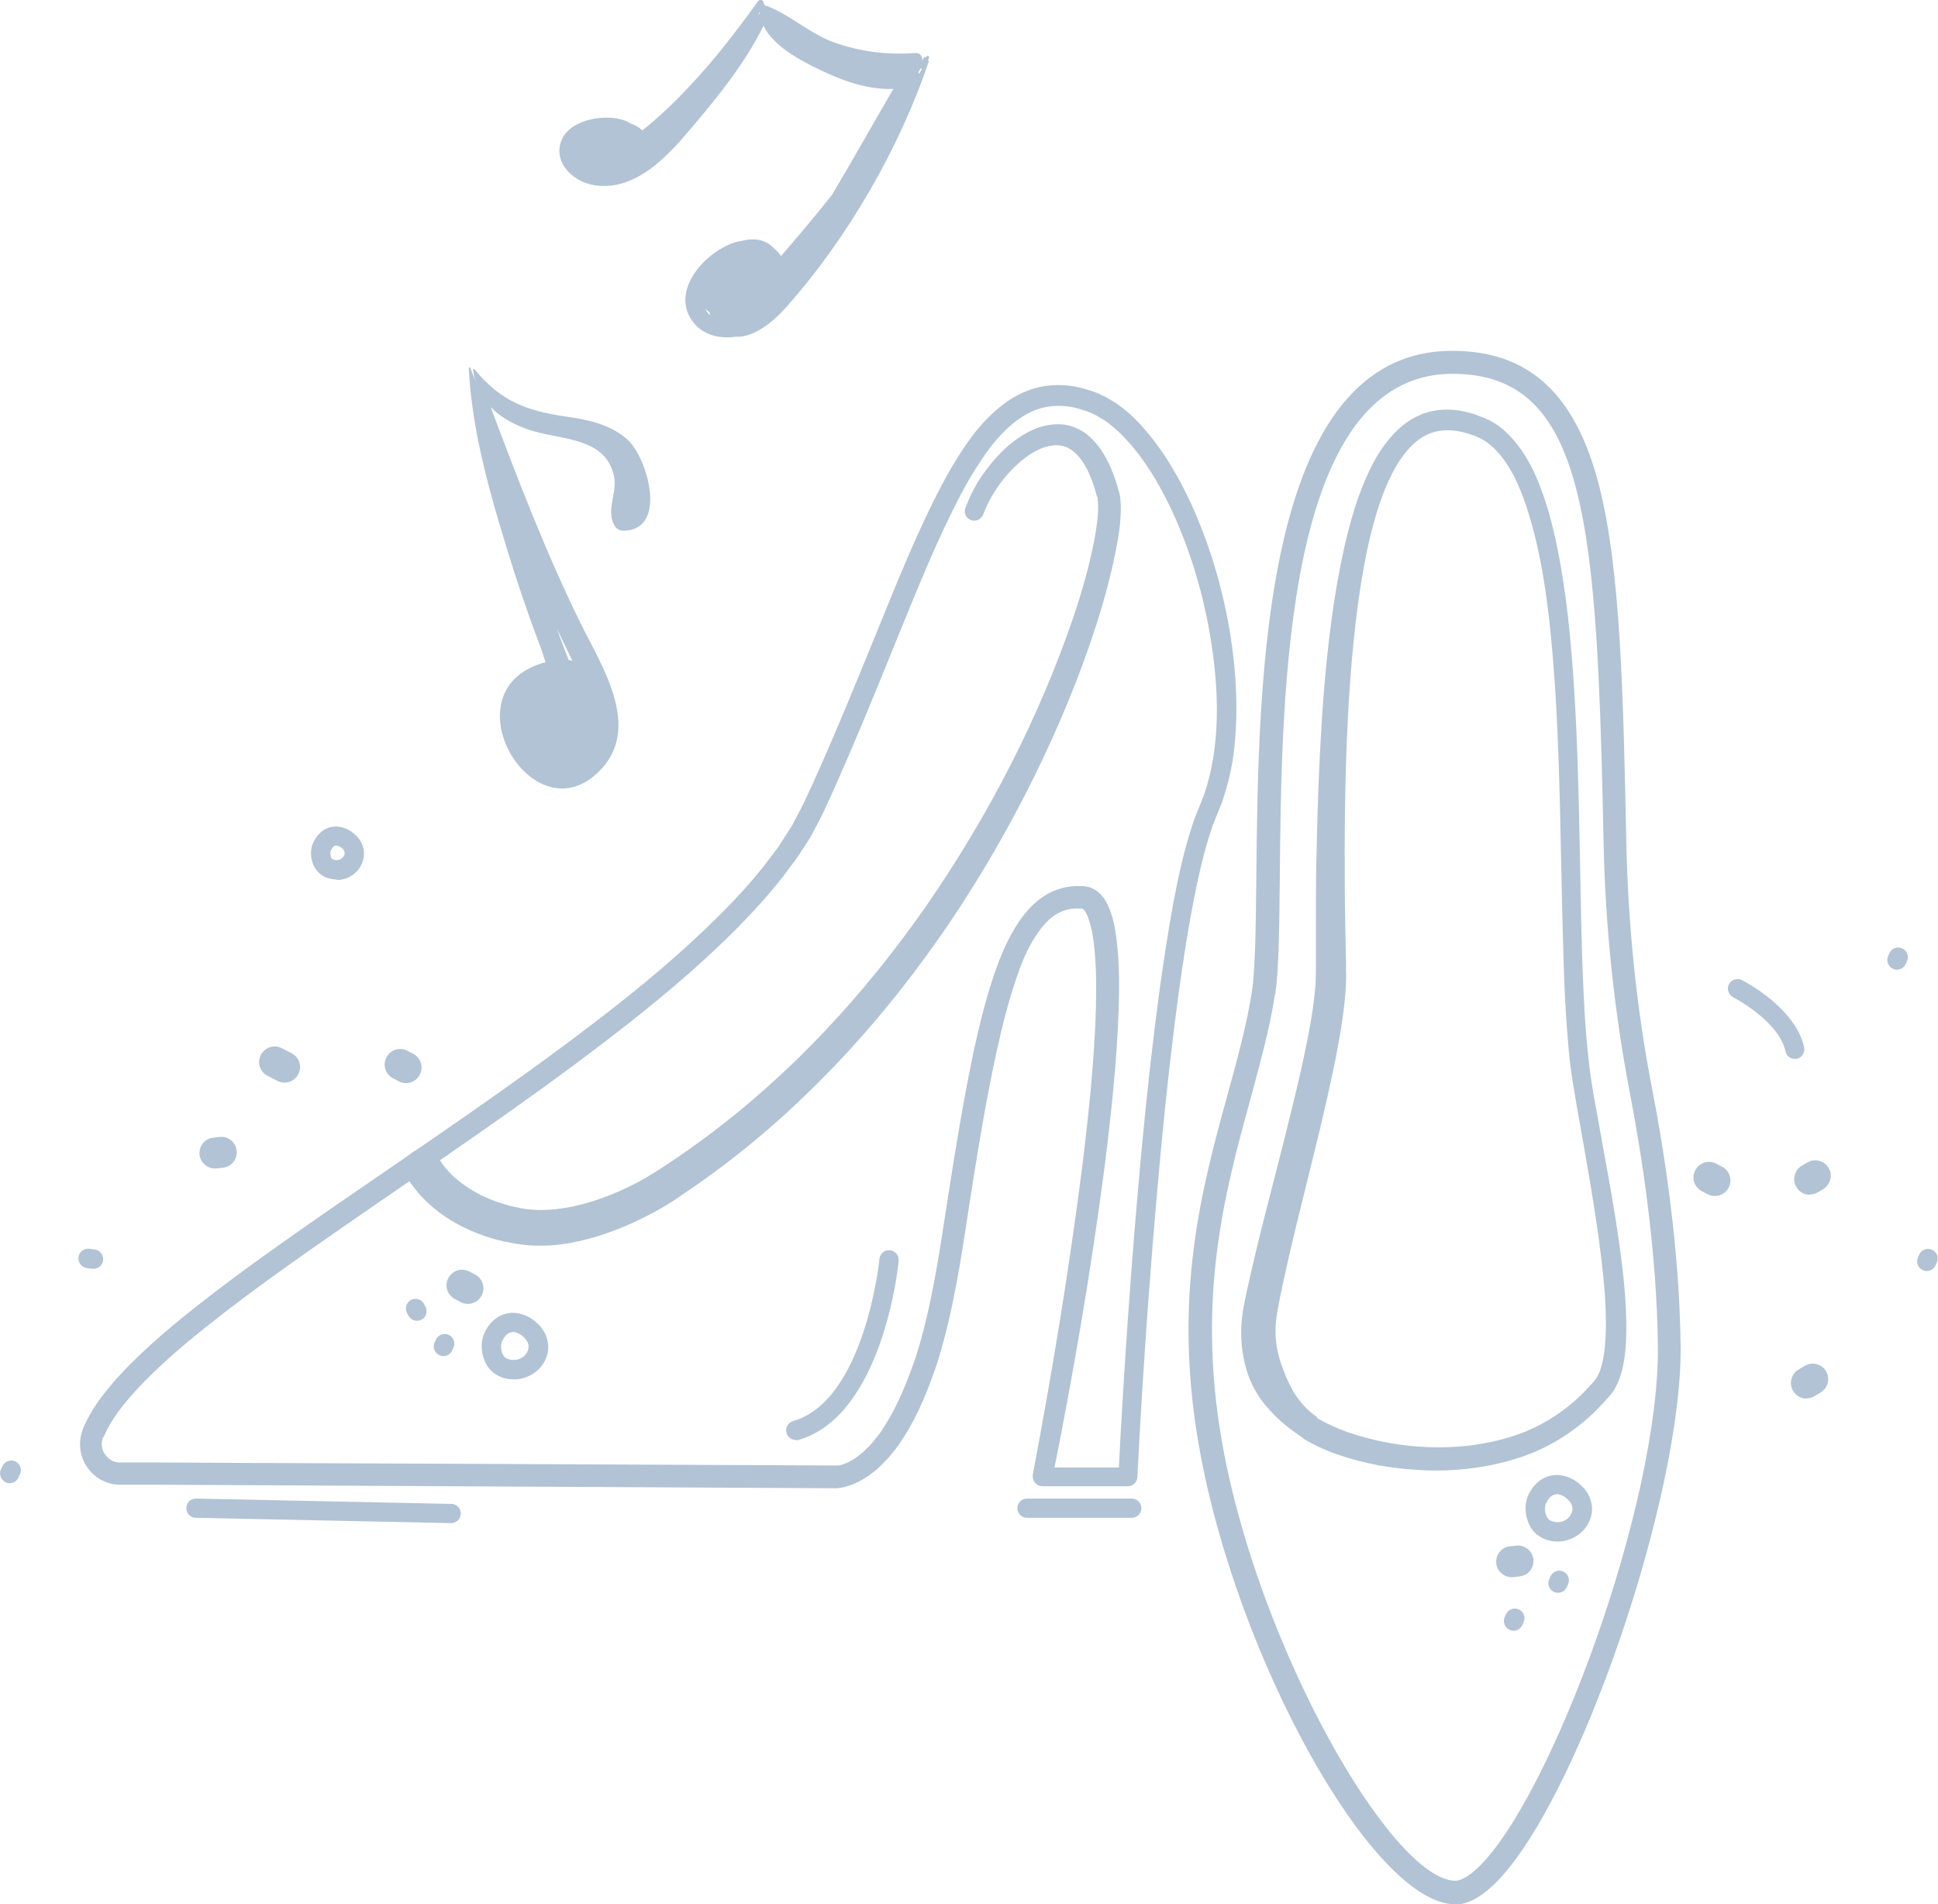 <?xml version="1.0" encoding="UTF-8"?> <svg xmlns="http://www.w3.org/2000/svg" id="_Слой_2" data-name="Слой 2" viewBox="0 0 76.73 75.39"><defs><style> .cls-1 { fill: #b1c3d4; stroke-width: 0px; } </style></defs><g id="_Слой_1-2" data-name="Слой 1"><g><g><path class="cls-1" d="M18.52,51.62c-.09,0-.19-.02-.28-.07l-.23-.12c-.3-.16-.42-.52-.26-.83.16-.3.52-.42.83-.26l.23.12c.3.16.42.52.26.83-.11.21-.32.33-.54.33Z"></path><path class="cls-1" d="M8.51,46.26c-.31,0-.58-.24-.61-.55-.03-.34.21-.64.55-.67l.25-.03c.33-.03.64.21.67.55.03.34-.21.64-.55.67l-.25.03s-.04,0-.06,0Z"></path><path class="cls-1" d="M59.85,62.44c-.31,0-.58-.24-.61-.55-.03-.34.21-.64.55-.67l.25-.03c.33-.03.64.21.67.55.03.34-.21.64-.55.67l-.25.03s-.04,0-.06,0Z"></path><path class="cls-1" d="M71.52,55.37c-.21,0-.42-.11-.53-.31-.17-.29-.07-.67.22-.84l.25-.15c.29-.17.67-.07.84.22.17.29.07.67-.22.84l-.25.15c-.1.06-.2.08-.31.08Z"></path><path class="cls-1" d="M71.65,47.3c-.21,0-.42-.11-.53-.31-.17-.29-.07-.67.22-.84l.22-.13c.29-.17.67-.07.84.22.17.29.07.67-.22.84l-.22.13c-.1.06-.2.08-.31.08Z"></path><path class="cls-1" d="M16.07,42.88c-.09,0-.19-.02-.28-.07l-.23-.12c-.3-.16-.42-.52-.26-.83.16-.3.52-.42.83-.26l.23.12c.3.16.42.52.26.83-.11.21-.32.33-.54.33Z"></path><path class="cls-1" d="M67.89,47.35c-.09,0-.19-.02-.28-.07l-.23-.12c-.3-.16-.42-.52-.26-.83.16-.3.52-.42.83-.26l.23.12c.3.16.42.52.26.83-.11.21-.32.33-.54.33Z"></path><path class="cls-1" d="M76.29,50.32c-.06,0-.11-.01-.17-.04-.19-.09-.27-.32-.18-.51l.05-.11c.09-.19.32-.27.51-.18.19.09.27.32.18.51l-.05.11c-.07.14-.2.22-.35.22Z"></path><path class="cls-1" d="M75.11,38.39c-.06,0-.11-.01-.17-.04-.19-.09-.27-.32-.18-.51l.05-.11c.09-.19.32-.27.51-.18.19.09.27.32.18.51l-.05.11c-.07.14-.2.22-.35.22Z"></path><path class="cls-1" d="M59.93,64.56c-.06,0-.11-.01-.17-.04-.19-.09-.27-.32-.18-.51l.05-.11c.09-.19.32-.27.51-.18.19.09.27.32.18.51l-.05.11c-.07.14-.2.22-.35.22Z"></path><path class="cls-1" d="M.38,58.72c-.06,0-.11-.01-.16-.04-.19-.09-.27-.32-.18-.51l.06-.13c.09-.19.32-.27.51-.18.19.09.27.32.18.51l-.06.13c-.07.14-.2.22-.35.22Z"></path><path class="cls-1" d="M17.56,53.69c-.06,0-.11-.01-.17-.04-.19-.09-.27-.32-.18-.51l.05-.11c.09-.19.32-.27.51-.18.19.09.27.32.18.51l-.05.11c-.07.14-.2.22-.35.22Z"></path><path class="cls-1" d="M61.69,63.06c-.06,0-.11-.01-.17-.04-.19-.09-.27-.32-.18-.51l.05-.11c.09-.19.32-.27.51-.18.19.09.27.32.18.51l-.05.11c-.07.14-.2.22-.35.22Z"></path><path class="cls-1" d="M16.51,52.29c-.13,0-.26-.07-.33-.19l-.06-.11c-.1-.18-.04-.42.14-.52.18-.1.42-.04.52.14l.06.11c.1.18.04.42-.14.52-.06.03-.12.05-.19.05Z"></path><path class="cls-1" d="M13.34,34.82c-.14,0-.29-.03-.43-.08-.23-.09-.42-.29-.52-.54-.11-.28-.1-.62.02-.86.2-.4.47-.54.67-.59.4-.1.75.11.84.18h0c.55.39.58.95.37,1.34-.19.36-.57.57-.97.57ZM13.31,33.48s-.02,0-.04,0c-.08.02-.14.13-.17.19-.02.03-.03.14,0,.25.01.04.04.09.08.1.22.09.38-.03.44-.14.06-.12.02-.24-.14-.35h0s-.12-.06-.18-.06Z"></path><path class="cls-1" d="M20.34,54.61c-.17,0-.36-.03-.54-.11-.29-.12-.51-.35-.63-.67-.14-.36-.13-.78.02-1.08.25-.5.59-.68.84-.74.5-.13.93.14,1.05.22.69.49.74,1.19.48,1.67-.21.39-.67.71-1.21.71ZM20.3,52.74s-.06,0-.08.01c-.13.03-.24.15-.34.34-.05.1-.06.3,0,.47.03.08.09.19.2.23.35.14.67-.02.79-.26.13-.24.04-.48-.24-.68h0c-.07-.05-.2-.12-.34-.12Z"></path><path class="cls-1" d="M61.67,61.03c-.17,0-.36-.03-.54-.11-.29-.12-.51-.35-.63-.67-.14-.36-.13-.78.02-1.08.25-.5.59-.68.84-.74.5-.13.93.14,1.05.22.69.49.74,1.19.47,1.67-.21.39-.67.71-1.21.71ZM61.63,59.16s-.06,0-.08.01c-.13.03-.24.15-.34.34-.05.1-.06.3,0,.47.03.08.09.19.2.23.35.14.67-.02.79-.26.13-.24.04-.48-.24-.68h0c-.07-.05-.2-.12-.34-.12Z"></path><path class="cls-1" d="M71.06,41.92c-.18,0-.33-.12-.37-.3-.26-1.2-2.05-2.13-2.07-2.14-.19-.1-.26-.33-.17-.51.1-.19.33-.26.51-.17.09.04,2.13,1.1,2.47,2.66.04.21-.09.41-.29.46-.03,0-.05,0-.08,0Z"></path><path class="cls-1" d="M11.26,42.86c-.09,0-.19-.02-.28-.07l-.39-.2c-.3-.16-.42-.52-.26-.83.16-.3.53-.42.83-.26l.39.2c.3.16.42.52.26.83-.11.21-.32.33-.54.33Z"></path><path class="cls-1" d="M3.7,50.23s-.04,0-.06,0l-.21-.03c-.21-.03-.35-.23-.32-.44.03-.21.23-.35.44-.32l.21.03c.21.03.35.23.32.44-.03.19-.19.32-.38.32Z"></path><path class="cls-1" d="M4.08,56.9c-.07.19-.07.4.02.58.09.18.25.33.44.39.05.02.1.02.15.03h.08s.12,0,.12,0h.48s.95,0,.95,0l3.82.02,7.64.03,15.28.07h.03s0,0,.03,0c.02,0,.04,0,.06,0,.04,0,.09-.01.14-.03.09-.02.19-.07.29-.11.09-.05.19-.11.28-.17l.27-.21c.16-.16.34-.32.48-.51.07-.09.15-.18.22-.28l.2-.31c.52-.83.89-1.78,1.22-2.74.61-1.95.9-3.98,1.22-6.05.32-2.06.65-4.12,1.09-6.17.23-1.03.48-2.05.84-3.06.18-.51.39-1.01.67-1.5.28-.48.62-.97,1.13-1.33.25-.19.55-.32.86-.4.16-.04.31-.06.47-.07.08,0,.16,0,.23,0h.12s.11.02.16.03c.12.02.22.08.32.14.08.06.18.13.23.21.07.07.12.15.16.22.05.08.08.15.11.22.13.29.2.57.25.85.19,1.1.18,2.15.15,3.21-.07,2.11-.3,4.18-.56,6.26-.54,4.14-1.25,8.25-2.07,12.34h0s-.38-.46-.38-.46h3.38l-.38.36c.22-4.33.52-8.64.92-12.95.2-2.16.44-4.31.73-6.46.15-1.07.32-2.15.51-3.22.2-1.07.43-2.14.78-3.2.08-.26.21-.54.3-.78l.14-.35.12-.37c.14-.49.25-1,.31-1.52.13-1.04.11-2.1,0-3.15-.22-2.1-.76-4.19-1.63-6.11-.44-.96-.96-1.88-1.62-2.67-.33-.39-.69-.75-1.1-1.03-.1-.07-.21-.12-.31-.19-.11-.06-.22-.1-.32-.15-.23-.08-.47-.16-.7-.2-.47-.08-.95-.05-1.38.11-.44.16-.84.45-1.2.79-.36.35-.68.75-.97,1.19-.29.43-.56.89-.81,1.36-.99,1.88-1.78,3.89-2.6,5.89-.81,2-1.63,4.01-2.52,5.99l-.34.74c-.12.25-.26.5-.39.75-.12.26-.29.48-.44.72l-.23.35-.25.33c-.65.9-1.4,1.71-2.17,2.49-1.55,1.55-3.23,2.94-4.95,4.26-3.44,2.65-7.05,5.05-10.6,7.51-1.77,1.23-3.54,2.47-5.22,3.8-.84.66-1.66,1.35-2.41,2.09-.74.74-1.46,1.54-1.83,2.42ZM3.27,56.59c.24-.55.55-1.05.91-1.49l.27-.33c.09-.11.19-.21.28-.31.19-.21.38-.41.58-.6.79-.78,1.63-1.48,2.48-2.15,1.71-1.35,3.49-2.59,5.27-3.83,3.56-2.46,7.16-4.85,10.57-7.47,1.71-1.31,3.36-2.68,4.87-4.19.75-.75,1.47-1.54,2.09-2.39l.24-.32.21-.33c.13-.22.3-.43.41-.67.12-.23.24-.45.36-.69l.34-.73c.89-1.96,1.7-3.95,2.52-5.96.82-2,1.61-4.02,2.64-5.97.26-.49.54-.96.85-1.43.31-.46.66-.91,1.08-1.31.42-.4.91-.76,1.49-.97.57-.22,1.22-.25,1.8-.15.3.05.58.14.86.24.14.06.28.12.41.19.13.08.26.15.38.23.49.33.9.74,1.26,1.18.73.87,1.28,1.85,1.74,2.85.91,2.02,1.47,4.17,1.69,6.37.1,1.1.12,2.21-.01,3.32-.06.56-.18,1.11-.34,1.65l-.13.41-.16.4c-.1.26-.2.47-.28.73-.33.99-.55,2.04-.75,3.09-.2,1.05-.36,2.12-.51,3.18-.29,2.13-.53,4.28-.73,6.42-.4,4.3-.71,8.61-.93,12.92h0c-.01.21-.18.36-.38.36h-3.38c-.21,0-.38-.17-.38-.38,0-.02,0-.05,0-.07h0c.77-4.08,1.45-8.18,1.97-12.3.25-2.06.47-4.12.53-6.18.02-1.02.02-2.06-.15-3.01-.05-.23-.11-.46-.19-.65-.08-.19-.19-.3-.22-.28-.01,0,0,0-.03,0h-.08c-.05,0-.11-.01-.16,0-.1,0-.2.02-.3.04-.19.05-.38.13-.55.26-.34.24-.62.63-.86,1.04-.24.42-.43.88-.59,1.36-.33.95-.58,1.95-.8,2.95-.44,2.01-.77,4.07-1.09,6.12-.31,2.04-.62,4.15-1.25,6.18-.34,1.01-.73,2.02-1.32,2.95l-.23.35c-.08.11-.17.22-.26.33-.17.22-.38.42-.59.62l-.35.27c-.13.08-.25.16-.39.23-.14.06-.28.13-.44.17-.07.03-.16.04-.24.06-.04,0-.08.01-.13.02-.05,0-.09,0-.17,0h.03s-15.27-.08-15.27-.08l-7.64-.04-3.82-.02h-.95s-.48,0-.48,0h-.12s-.16-.01-.16-.01c-.11-.01-.22-.03-.32-.07-.42-.13-.77-.45-.95-.84-.19-.39-.2-.87-.04-1.27Z"></path><path class="cls-1" d="M38.23,20.1c.2-.56.49-1.07.84-1.53.35-.46.75-.89,1.25-1.23.25-.17.52-.32.82-.42.3-.1.65-.15.99-.11.35.05.68.2.94.42.26.21.46.47.62.73.16.26.28.53.39.81.05.14.1.27.14.41.02.07.04.14.06.21l.03.1.03.13c.05.35.04.63.02.93-.02.29-.06.57-.11.85-.19,1.11-.48,2.17-.81,3.23-.67,2.1-1.52,4.14-2.49,6.11-.97,1.97-2.07,3.88-3.3,5.71-2.46,3.65-5.44,6.98-8.98,9.67-.44.33-.89.66-1.35.97l-.69.47c-.25.16-.49.3-.75.44-1.01.54-2.09.98-3.26,1.2-.58.11-1.19.15-1.81.09-.31-.03-.61-.09-.9-.15-.29-.07-.58-.15-.87-.26-.57-.21-1.12-.49-1.62-.86-.25-.19-.49-.39-.7-.62-.11-.11-.21-.23-.31-.36-.05-.06-.1-.13-.15-.2-.05-.08-.09-.13-.15-.25-.2-.35-.07-.8.28-1,.34-.19.77-.08.97.25l.04.06.06.1s.06.09.09.13c.07.09.14.17.22.26.15.17.33.32.52.46.37.28.8.51,1.25.68.22.09.46.15.69.22.24.05.48.11.71.13.47.05.95.02,1.44-.06.97-.16,1.95-.53,2.86-1.01.46-.24.87-.51,1.33-.82.45-.3.88-.6,1.31-.92,3.44-2.54,6.38-5.73,8.83-9.26,2.44-3.54,4.44-7.4,5.82-11.47.34-1.02.63-2.05.82-3.09.05-.26.08-.52.11-.77.02-.25.03-.51,0-.7v-.07s-.04-.09-.04-.09c-.02-.06-.03-.12-.05-.19-.04-.12-.07-.24-.12-.36-.09-.24-.18-.46-.31-.67-.24-.41-.57-.71-.95-.76-.38-.06-.84.1-1.24.37-.8.55-1.47,1.43-1.82,2.35h0c-.08.21-.3.3-.49.23-.19-.07-.29-.29-.22-.49Z"></path><path class="cls-1" d="M31.51,57.01c-.17,0-.32-.11-.37-.28-.06-.2.06-.41.26-.47,2.84-.81,3.42-6.37,3.42-6.42.02-.21.21-.37.42-.34.21.02.36.21.34.42-.02.25-.64,6.13-3.97,7.09-.04.01-.07.01-.11.01Z"></path><path class="cls-1" d="M57.61,75.39s-.03,0-.05,0c-3.25-.11-8.62-9.77-10.09-18.14-1.05-5.96.11-10.2,1.14-13.94.39-1.42.76-2.77.96-4.08.13-.87.15-2.52.17-4.44.08-7.81.2-20.88,7.74-20.9h.02c3.04,0,4.89,1.71,5.82,5.37.85,3.34.95,8.32,1.07,14.09.07,3.34.41,6.63,1.03,9.8.48,2.49,1.07,6.26,1.12,10.1.08,5.99-4.11,18.14-7.35,21.32-.57.55-1.08.83-1.58.83ZM50.48,39.36c-.21,1.37-.59,2.73-.98,4.18-1,3.65-2.13,7.78-1.12,13.54,1.43,8.13,6.71,17.3,9.22,17.38.14,0,.45-.06.96-.56,2.87-2.81,7.16-14.38,7.08-20.65-.05-3.76-.63-7.48-1.1-9.93-.62-3.22-.98-6.57-1.05-9.96-.26-12.53-.62-18.56-5.98-18.56h-.02c-6.63.02-6.75,12.52-6.82,19.99-.02,2.03-.04,3.64-.18,4.57h0Z"></path><path class="cls-1" d="M52.13,56.13c.76.46,1.7.76,2.63.95.94.19,1.91.26,2.86.2.95-.06,1.89-.25,2.77-.6.87-.36,1.66-.89,2.32-1.56l.24-.26.12-.13s.08-.09.1-.12c.1-.14.19-.33.24-.55.12-.42.15-.9.17-1.38.02-.96-.07-1.95-.19-2.93-.24-1.96-.6-3.92-.95-5.89-.08-.49-.17-.98-.24-1.49-.07-.5-.11-1.01-.15-1.51-.08-1-.12-2.01-.15-3.01-.06-2-.09-4-.14-5.99-.05-1.99-.12-3.98-.29-5.96-.17-1.97-.42-3.95-1.02-5.8-.3-.91-.71-1.81-1.35-2.4-.16-.15-.33-.27-.52-.36-.09-.05-.19-.09-.3-.12-.11-.04-.21-.08-.32-.1-.43-.11-.85-.12-1.24,0-.78.25-1.34,1.05-1.73,1.89-.4.86-.65,1.81-.86,2.76-.4,1.92-.59,3.89-.72,5.87-.12,1.98-.17,3.96-.17,5.95,0,.99,0,1.99.02,2.98l.03,1.49v.37c.01.13,0,.27,0,.4,0,.28-.03.53-.05.79-.11,1.04-.3,2.03-.51,3.01-.21.99-.44,1.96-.68,2.93-.47,1.94-.98,3.88-1.37,5.8-.04.23-.1.49-.13.71-.03.21-.05.42-.05.64,0,.43.08.85.21,1.25.14.4.3.8.52,1.17.23.37.53.71.9.96ZM51.61,56.94c-.46-.3-.91-.64-1.29-1.06-.39-.41-.71-.9-.9-1.44-.19-.54-.28-1.12-.28-1.69,0-.29.03-.57.07-.85.04-.27.1-.51.15-.76.43-1.98.95-3.91,1.44-5.84.24-.96.48-1.93.7-2.89.21-.96.42-1.93.53-2.88.02-.23.06-.47.06-.7,0-.12.01-.22.01-.35v-.38s0-1.5,0-1.5c0-1,0-2,.03-3,.04-2,.12-4.01.27-6.01.16-2,.39-4.01.84-5.99.23-.99.51-1.98.96-2.93.22-.48.5-.94.86-1.36.36-.42.83-.79,1.4-.97.57-.18,1.18-.15,1.71,0,.14.03.27.08.39.13.13.05.25.09.39.16.26.13.5.3.7.5.82.79,1.23,1.79,1.55,2.76.31.98.51,1.98.67,2.98.16,1,.27,2,.35,3,.17,2,.24,4,.29,6,.05,2,.07,3.99.13,5.98.07,1.99.15,3.96.53,5.9.34,1.96.74,3.92,1,5.92.13,1,.23,2.01.22,3.04-.01.52-.04,1.04-.18,1.58-.07.27-.18.55-.36.82-.05.07-.09.12-.14.17l-.13.15-.27.29c-.73.76-1.62,1.37-2.59,1.78-.98.4-2.01.61-3.05.69-1.04.07-2.08,0-3.1-.18-1.02-.2-2.02-.49-2.98-1.06Z"></path><path class="cls-1" d="M17.86,60.3s0,0,0,0l-10.11-.21c-.21,0-.38-.18-.37-.39,0-.21.17-.37.38-.37,0,0,0,0,0,0l10.11.21c.21,0,.38.18.37.39,0,.21-.17.37-.38.37Z"></path><path class="cls-1" d="M44.81,60.09h-4.15c-.21,0-.38-.17-.38-.38s.17-.38.38-.38h4.15c.21,0,.38.17.38.38s-.17.38-.38.38Z"></path></g><g><path class="cls-1" d="M31.12,12.17c2.42-2.71,4.49-6.29,5.65-9.73,0-.03,0-.05-.03-.06.01-.03.03-.05.04-.08.03-.06-.05-.13-.09-.07,0,0-.01.02-.02.03-.02,0-.03,0-.05.01-.02,0-.04,0-.05.02-.02.03-.04.07-.06.1.01-.15-.07-.3-.26-.29-1.11.08-2.21-.05-3.25-.43-.96-.35-1.71-1.08-2.65-1.44-.01,0-.02,0-.03.02-.03-.04-.06-.08-.09-.12.02-.12-.14-.19-.22-.08-.86,1.2-1.78,2.39-2.8,3.46-.45.48-.92.93-1.42,1.36-.12.1-.24.2-.36.29-.14-.13-.31-.22-.48-.28-.03-.02-.06-.03-.08-.05-.74-.37-2.25-.15-2.62.68-.4.9.44,1.69,1.27,1.82,1.48.24,2.67-.9,3.56-1.92,1.15-1.34,2.36-2.79,3.15-4.39.39.8,1.4,1.34,2.14,1.7.94.46,1.96.84,3,.8-.81,1.39-1.6,2.8-2.42,4.18-.65.83-1.34,1.64-2.03,2.44-.07-.12-.17-.22-.28-.31-.33-.36-.81-.42-1.29-.29-.07.01-.13.02-.2.04-1.16.33-2.61,1.86-1.76,3.1.38.57,1.08.75,1.73.65.75.05,1.55-.65,2-1.16ZM36.36,2.87s0,0,0,0c.03-.06.06-.12.1-.17,0,.01.02.02.04.03-.04.06-.07.13-.11.19,0-.01-.02-.02-.03-.04ZM31.43,1.46s0,0,0,0c0,0-.01,0-.02-.01,0,0,.01,0,.02.01ZM30.01.6s.04-.09.07-.13c0,.02,0,.03,0,.05-.02.03-.05.05-.07.08ZM27.93,12.22c.05.06.11.11.17.15,0,.04,0,.07.01.11-.08-.06-.14-.15-.18-.26Z"></path><path class="cls-1" d="M19.4,16.09c.46.48,1.09.8,1.76.99,1.15.33,2.79.27,3.14,1.72.17.69-.32,1.36.02,1.99.09.16.22.23.4.22,1.72-.06.92-2.85.15-3.58-.65-.61-1.56-.81-2.41-.93-1.6-.23-2.63-.6-3.68-1.89-.02-.02-.05,0-.05.02.02.21.07.41.14.59,0,0,0,0,0,0-.08-.22-.17-.44-.25-.66-.01-.03-.06-.02-.06.02.12,2.42.79,4.8,1.5,7.11.38,1.25.8,2.49,1.26,3.72.1.25.19.53.28.81-.04.01-.08.02-.12.03-3.85,1.16-.27,7.11,2.37,4.15,1.53-1.72-.08-4.12-.88-5.76-1.36-2.77-2.47-5.66-3.55-8.54ZM22.04,24.88c.21.43.42.85.62,1.28-.04,0-.09-.02-.14-.02-.17-.42-.32-.84-.48-1.26Z"></path></g></g></g></svg> 